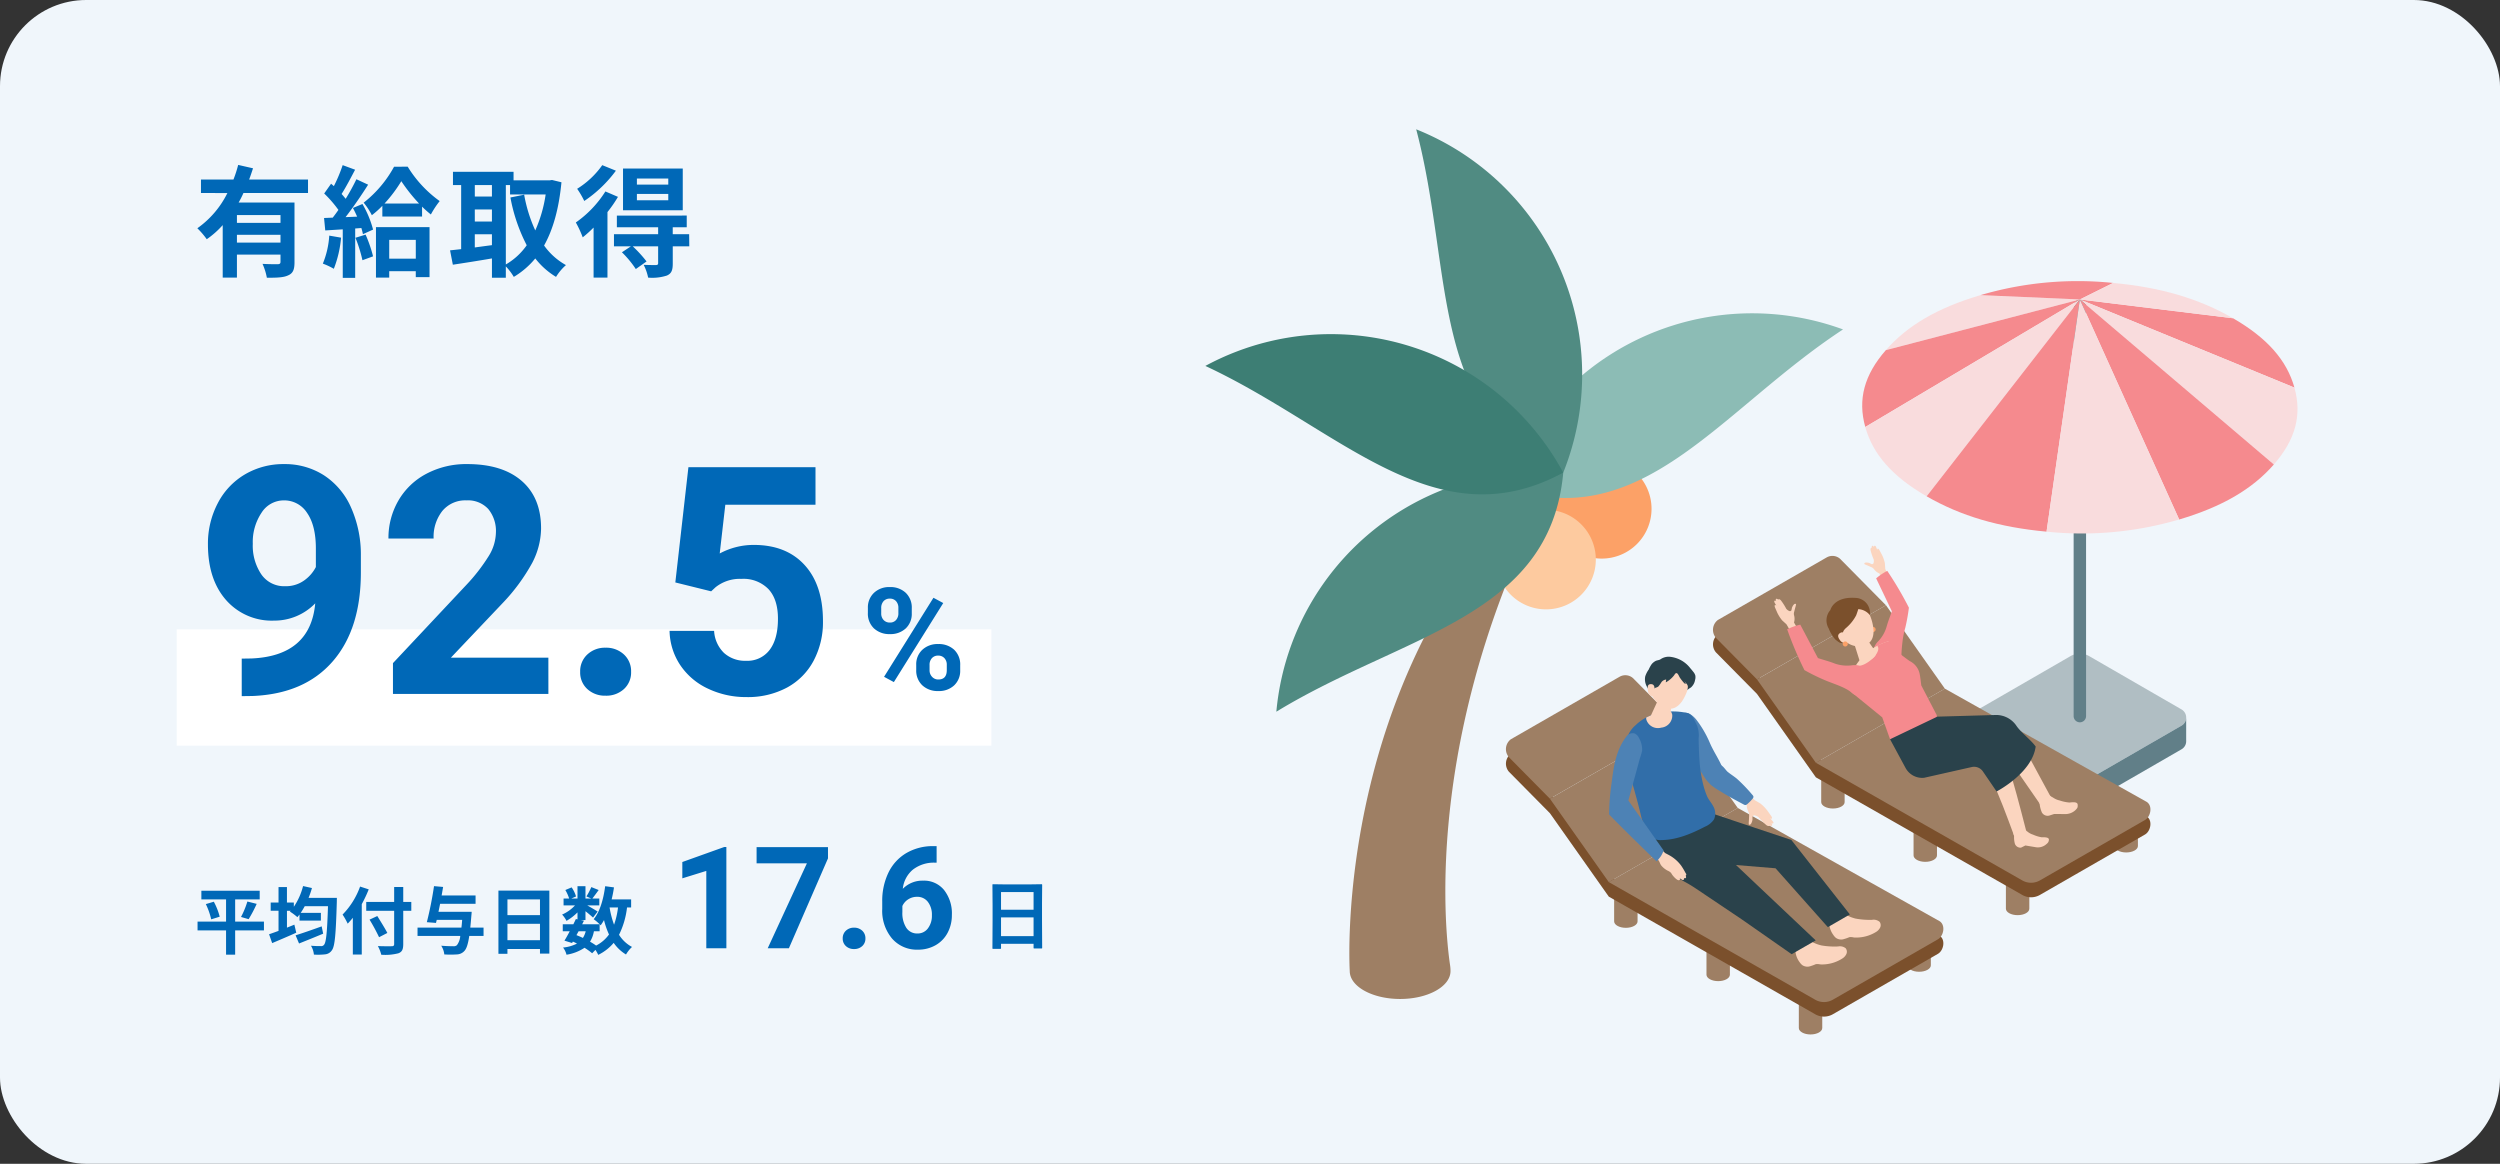 <svg xmlns="http://www.w3.org/2000/svg" xmlns:xlink="http://www.w3.org/1999/xlink" width="580" height="270" viewBox="0 0 580 270">
  <rect x="0" y="0" width="580" height="270" fill="#333333" stroke="none"/>
  <defs>
    <clipPath id="clip-path">
      <rect id="長方形_21964" data-name="長方形 21964" width="253.381" height="210" fill="none"/>
    </clipPath>
  </defs>
  <g id="グループ_47067" data-name="グループ 47067" transform="translate(-1050 -2106)">
    <rect id="長方形_21708" data-name="長方形 21708" width="580" height="270" rx="20" transform="translate(1050 2106)" fill="#f0f6fb"/>
    <path id="パス_18189" data-name="パス 18189" d="M20.076-10.3H9.968V-12.1H20.076ZM9.968-5.712v-1.82H20.076v1.82ZM26.46-17.22v-3.136H12.8c.336-.868.616-1.736.9-2.6l-3.444-.784a27.935,27.935,0,0,1-1.092,3.388H1.624v3.136H7.756A21.745,21.745,0,0,1,.784-9.044,18.766,18.766,0,0,1,2.968-6.5a20.522,20.522,0,0,0,3.7-3.276V2.408h3.3V-2.94H20.076v1.68c0,.392-.168.532-.644.56-.476,0-2.1,0-3.528-.084a13.82,13.82,0,0,1,1.008,3.22c2.268,0,3.864-.028,4.956-.56,1.148-.5,1.456-1.4,1.456-3.052V-15.008H10.36a23.41,23.41,0,0,0,1.12-2.212Zm4.928,9.884A20.358,20.358,0,0,1,29.9-.84a16.458,16.458,0,0,1,2.548,1.2,25.888,25.888,0,0,0,1.68-7.224Zm6.076.5a33.131,33.131,0,0,1,1.624,5.208l2.464-.9a30.871,30.871,0,0,0-1.736-5.04Zm-.588-6.916c.336.616.672,1.316.98,2.016l-2.688.112c1.764-2.268,3.7-5.1,5.236-7.532l-2.716-1.26A50.778,50.778,0,0,1,35.2-15.876c-.28-.336-.588-.728-.952-1.12,1.008-1.568,2.128-3.724,3.136-5.628L34.5-23.688a35.495,35.495,0,0,1-2.044,4.872c-.224-.2-.448-.392-.644-.56l-1.6,2.268a27.476,27.476,0,0,1,3.3,3.808c-.448.644-.9,1.26-1.316,1.792l-2.016.084.28,2.884,4.06-.252V2.464h2.884V-8.988L38.836-9.1A13.424,13.424,0,0,1,39.2-7.672l2.352-1.064a23.737,23.737,0,0,0-2.464-5.936ZM51.464-6.356v4.368H45.3V-6.356Zm-9.24,8.764H45.3V.924h6.16V2.3h3.192V-9.3H42.224Zm1.988-17.192a32.458,32.458,0,0,0,3.892-5.18,39.048,39.048,0,0,0,4.116,5.18Zm2.212-8.54a26.938,26.938,0,0,1-7.056,8.344,15.328,15.328,0,0,1,1.9,2.912,21.986,21.986,0,0,0,2.436-2.184v2.492H52.92v-2.3a23.884,23.884,0,0,0,2.044,1.82,20.566,20.566,0,0,1,2.044-3.108,27.478,27.478,0,0,1-7.42-7.98Zm25.928,4.256h.98v2.184h8.26A31.758,31.758,0,0,1,79.184-8.54a33.765,33.765,0,0,1-2.576-8.288l-3.192.644A39.672,39.672,0,0,0,77.2-5.1,15.18,15.18,0,0,1,72.352-.644Zm-7.2,11.424h3.976v2.52c-1.344.168-2.688.364-3.976.532Zm0-5.768h3.976v2.8H65.156Zm3.976-5.656v2.66H65.156v-2.66Zm13.944-1.176-.56.084H74.144v-1.988H60.088v3.08h1.9V-4.2c-.952.112-1.82.2-2.576.28L60.06-.588c2.576-.392,5.852-.9,9.072-1.456v4.48h3.22V-.2A13.318,13.318,0,0,1,74.2,2.24a19.181,19.181,0,0,0,4.984-4.284A17.664,17.664,0,0,0,84,2.24,12.086,12.086,0,0,1,86.3-.5,15.4,15.4,0,0,1,81.228-5.04c2.1-3.752,3.444-8.568,4.032-14.672ZM110.04-19.18h-7.28v-1.4h7.28Zm0,3.64h-7.28V-17h7.28ZM113.4-22.9H99.54v9.688H113.4Zm-18.676-.784A19.972,19.972,0,0,1,88.9-18.2a20.662,20.662,0,0,1,1.652,2.828A29.645,29.645,0,0,0,97.888-22.4Zm.728,6.1a25.134,25.134,0,0,1-6.86,7.2,24.847,24.847,0,0,1,1.6,3.444,26.3,26.3,0,0,0,2.52-2.268V2.408h3.22V-12.8a29.566,29.566,0,0,0,2.436-3.528Zm19.432,9.912h-3.808v-1.6h3.248v-2.716H98.112v2.716h9.576v1.6H97.44v2.828h3.92L99.288-3.472A23.586,23.586,0,0,1,102.508.42L105-1.344a29.44,29.44,0,0,0-3.192-3.5h5.88V-.952c0,.308-.112.42-.5.448-.364,0-1.68,0-2.856-.056a11.7,11.7,0,0,1,1.036,2.968,11.084,11.084,0,0,0,4.34-.476c1.092-.476,1.372-1.26,1.372-2.8V-4.844h3.836Z" transform="translate(1095 2168)" fill="#0068b7"/>
    <g id="グループ_46052" data-name="グループ 46052" transform="translate(0 -12)">
      <path id="パス_18192" data-name="パス 18192" d="M16.235-6.188H9.554v-5.151h5.695v-2.006H1.717v2.006H7.446v5.151H.833v2.04H7.446V1.479H9.554V-4.148h6.681ZM2.754-10.251A16.714,16.714,0,0,1,4-6.715l1.972-.612A15.507,15.507,0,0,0,4.607-10.8Zm9.928,3.5a30.428,30.428,0,0,0,1.87-3.553l-2.159-.544a20.144,20.144,0,0,1-1.479,3.587ZM29.631-5.083c-2.21.8-4.556,1.615-6.052,2.074l.8,1.9c1.615-.646,3.689-1.479,5.593-2.278ZM26.588-11.7a19.961,19.961,0,0,0,.782-2.278l-2.057-.459a15.315,15.315,0,0,1-2.142,4.811v-.986h-1.6V-14.2H19.618v3.587H17.8v1.9h1.819v4.675c-.816.306-1.581.578-2.193.782l.714,2.057c1.615-.68,3.689-1.564,5.593-2.414l-.442-1.87c-.561.238-1.139.459-1.717.7V-8.7h.867l-.187.187a12.426,12.426,0,0,1,1.734,1.292c.17-.187.323-.391.493-.612v1.411h4.964v-1.8H24.769c.323-.476.629-.986.935-1.547h5.389c-.187,5.967-.425,8.432-.918,8.959a.771.771,0,0,1-.7.306c-.442,0-1.343,0-2.329-.085a4.9,4.9,0,0,1,.68,2.057A15.222,15.222,0,0,0,30.4,1.411a2.114,2.114,0,0,0,1.6-.952c.68-.9.918-3.621,1.139-11.186,0-.272.017-.969.017-.969Zm11.951-2.618A17.8,17.8,0,0,1,34.476-7.82a16.508,16.508,0,0,1,1.19,2.108c.391-.408.8-.867,1.19-1.36V1.445H38.93V-10.234a31.226,31.226,0,0,0,1.615-3.434Zm11.883,3.57h-1.87v-3.468H46.444v3.468H39.967V-8.7h6.477V-.986c0,.374-.153.51-.578.51-.391.017-1.887.017-3.2-.034A8.052,8.052,0,0,1,43.452,1.5a12.084,12.084,0,0,0,3.978-.34C48.246.85,48.552.323,48.552-.986V-8.7h1.87ZM44.863-3.553c-.51-1.02-1.564-2.686-2.329-3.927l-1.8.833a44.015,44.015,0,0,1,2.21,4.08ZM67.184-4.794H64.107q.127-1.224.255-2.805c.034-.255.068-.867.068-.867h-7.7c.119-.6.255-1.224.374-1.853h8.228v-1.938H57.46c.119-.68.238-1.343.34-1.972l-2.108-.187a84.57,84.57,0,0,1-1.666,8.364l2.125.17.17-.714h5.9c-.051.663-.1,1.258-.17,1.8H51.867v1.938h9.911A4.01,4.01,0,0,1,61-.714a1.134,1.134,0,0,1-.833.238c-.493,0-1.632-.017-2.805-.119a4.54,4.54,0,0,1,.714,2.023,23.061,23.061,0,0,0,2.89,0A2.453,2.453,0,0,0,62.747.612c.476-.51.833-1.53,1.122-3.468h3.315ZM72.726-1.87V-5.678h7.548V-1.87Zm7.548-9.469v3.655H72.726v-3.655Zm-9.639-2.04V1.275h2.091V.17h7.548V1.241H82.45v-14.62ZM94.112-3.944V-5.576c.1.1.17.187.238.255a10.784,10.784,0,0,0,.782-1.224A18,18,0,0,0,96.288-3.2,8.351,8.351,0,0,1,93.3-.629a15.833,15.833,0,0,0-1.411-.9,6.871,6.871,0,0,0,.9-2.414Zm-4.879,0h1.649A5.169,5.169,0,0,1,90.236-2.4c-.493-.238-.986-.442-1.5-.646Zm9.146-5.525a18.19,18.19,0,0,1-.918,4,21.45,21.45,0,0,1-1.037-4Zm3.043,0v-1.87H96.9c.221-.9.408-1.836.544-2.788L95.4-14.4C95-11.373,94.18-8.483,92.735-6.749a11.787,11.787,0,0,1,1.377,1.173H90.066l.408-.816-.731-.153h1.088V-8.6c.663.527,1.377,1.122,1.751,1.479l1.071-1.394c-.374-.255-1.581-.969-2.4-1.428h2.788v-1.6H92.429c.408-.527.935-1.241,1.462-1.972l-1.7-.68a16.421,16.421,0,0,1-1.139,2.159l1.122.493H90.831V-14.4H88.978v2.856H87.55l1.088-.476a7.243,7.243,0,0,0-1.02-2.108l-1.462.612a9.056,9.056,0,0,1,.884,1.972H85.748v1.6H88.4A9.031,9.031,0,0,1,85.408-7.82a6.116,6.116,0,0,1,1.02,1.462,12.252,12.252,0,0,0,2.55-1.972V-6.7L88.6-6.783c-.17.374-.374.782-.578,1.207H85.561v1.632h1.615c-.425.816-.85,1.581-1.224,2.176l1.768.544.187-.323a9.8,9.8,0,0,1,.952.459,8.933,8.933,0,0,1-3.23.918,4.465,4.465,0,0,1,.8,1.666A10.43,10.43,0,0,0,90.61-.119a16.11,16.11,0,0,1,1.768,1.275l.765-.782a7.677,7.677,0,0,1,.646,1.156,11.042,11.042,0,0,0,3.587-2.788,9.227,9.227,0,0,0,2.856,2.7,7.806,7.806,0,0,1,1.394-1.751,7.979,7.979,0,0,1-3.009-2.822,19.129,19.129,0,0,0,1.853-6.341Z" transform="translate(1095 2338)" fill="#0068b7"/>
      <g id="グループ_46037" data-name="グループ 46037" transform="translate(1206.454 2306.883)">
        <path id="パス_18193" data-name="パス 18193" d="M-53.48,0h-4.657V-17.95L-63.7-16.226v-3.787l9.716-3.48h.5Zm23.574-20.862L-38.978,0h-4.915L-34.8-19.707H-46.471v-3.754h16.564ZM-26.49-2.288a2.344,2.344,0,0,1,.749-1.8,2.659,2.659,0,0,1,1.877-.693,2.68,2.68,0,0,1,1.893.693,2.344,2.344,0,0,1,.749,1.8,2.312,2.312,0,0,1-.741,1.781,2.692,2.692,0,0,1-1.9.685,2.67,2.67,0,0,1-1.885-.685A2.312,2.312,0,0,1-26.49-2.288ZM-4.705-23.7v3.835h-.451a7.911,7.911,0,0,0-5.084,1.644,6.678,6.678,0,0,0-2.312,4.431,6.343,6.343,0,0,1,4.721-1.9A5.976,5.976,0,0,1-2.965-13.5a8.785,8.785,0,0,1,1.8,5.769,8.641,8.641,0,0,1-.991,4.141,7.107,7.107,0,0,1-2.8,2.884A8.145,8.145,0,0,1-9.056.322a7.608,7.608,0,0,1-5.986-2.578,10.007,10.007,0,0,1-2.28-6.88v-1.676a15.06,15.06,0,0,1,1.442-6.743,10.575,10.575,0,0,1,4.141-4.528A12.135,12.135,0,0,1-5.479-23.7ZM-9.249-11.94a3.721,3.721,0,0,0-2.046.587A3.537,3.537,0,0,0-12.649-9.8v1.415a6.27,6.27,0,0,0,.918,3.643A2.968,2.968,0,0,0-9.152-3.432,2.935,2.935,0,0,0-6.727-4.614,4.821,4.821,0,0,0-5.8-7.678a4.812,4.812,0,0,0-.935-3.088A3.046,3.046,0,0,0-9.249-11.94Z" transform="translate(65.546 31.117)" fill="#0068b7"/>
        <path id="パス_18194" data-name="パス 18194" d="M-3.955,1.134H-5.563A.264.264,0,0,1-5.726,1.1.264.264,0,0,1-5.757.94l.035-6.407v-3.48l-.035-4.7a.3.3,0,0,1,.035-.185.328.328,0,0,1,.167-.026l2.479.035H3.1L5.59-13.86q.141,0,.167.044a.328.328,0,0,1,.026.167L5.748-9.483v4L5.783.844q0,.149-.035.176a.3.3,0,0,1-.158.026H3.99q-.149,0-.176-.035A.328.328,0,0,1,3.788.844V-.035h-7.55V.94q0,.141-.035.167A.3.3,0,0,1-3.955,1.134Zm.193-2.953h7.55V-6.17h-7.55Zm0-10.222v4.1h7.55v-4.1Z" transform="translate(79.546 30.117)" fill="#0068b7"/>
      </g>
    </g>
    <g id="グループ_46063" data-name="グループ 46063" transform="translate(1329.641 2136)">
      <g id="グループ_46680" data-name="グループ 46680" clip-path="url(#clip-path)">
        <path id="パス_17397" data-name="パス 17397" d="M294.622,211.843l21.408-12.36a2.174,2.174,0,0,0,0-3.766l-21.408-12.36a4.349,4.349,0,0,0-4.349,0l-21.408,12.36a2.174,2.174,0,0,0,0,3.766l21.408,12.36a4.349,4.349,0,0,0,4.349,0" transform="translate(-89.563 -61.132)" fill="#b0bec3"/>
        <path id="パス_17398" data-name="パス 17398" d="M317.116,205.039a2.153,2.153,0,0,1-1.087,1.89l-21.408,12.36a4.346,4.346,0,0,1-4.349,0l-21.408-12.36a2.153,2.153,0,0,1-1.087-1.89v5.5a2.152,2.152,0,0,0,1.087,1.881l21.408,12.36a4.349,4.349,0,0,0,4.349,0l21.408-12.36a2.154,2.154,0,0,0,1.087-1.881Z" transform="translate(-89.563 -68.579)" fill="#617f88"/>
        <path id="パス_17399" data-name="パス 17399" d="M304.121,157.418a1.442,1.442,0,0,1-1.442-1.442V60.76a1.442,1.442,0,0,1,2.883,0v95.217a1.442,1.442,0,0,1-1.442,1.442" transform="translate(-101.236 -19.84)" fill="#617f88"/>
        <path id="パス_17400" data-name="パス 17400" d="M340.388,63.678c7.9,4.562,12.461,9.711,14.24,16.086L304.845,59.318Z" transform="translate(-101.96 -19.84)" fill="#f58a8e"/>
        <path id="パス_17401" data-name="パス 17401" d="M259.185,57.8l23.041,1.012L237.219,70.564c5.025-5.75,12.056-9.836,21.966-12.766" transform="translate(-79.342 -19.331)" fill="#f9dcdd"/>
        <path id="パス_17402" data-name="パス 17402" d="M300.992,53.355l-7.726,3.836L270.224,56.18a79.808,79.808,0,0,1,30.768-2.825" transform="translate(-90.381 -17.713)" fill="#f58a8e"/>
        <path id="パス_17403" data-name="パス 17403" d="M340.388,61.75l-35.543-4.36,7.726-3.835c11.01,1.009,19.914,3.633,27.817,8.2" transform="translate(-101.96 -17.912)" fill="#f9dcdd"/>
        <path id="パス_17404" data-name="パス 17404" d="M279.468,59.318,229.685,88.9c-1.779-6.374-.251-12.081,4.775-17.83Z" transform="translate(-76.583 -19.84)" fill="#f58a8e"/>
        <path id="パス_17405" data-name="パス 17405" d="M354.628,79.764c1.779,6.374.25,12.081-4.775,17.831L304.845,59.319Z" transform="translate(-101.96 -19.84)" fill="#f9dcdd"/>
        <path id="パス_17406" data-name="パス 17406" d="M279.827,59.318l-35.543,45.67c-7.9-4.562-12.461-9.711-14.24-16.086Z" transform="translate(-76.942 -19.84)" fill="#f9dcdd"/>
        <path id="パス_17407" data-name="パス 17407" d="M349.852,97.6c-5.026,5.75-12.056,9.835-21.966,12.765L304.845,59.319Z" transform="translate(-101.96 -19.84)" fill="#f58a8e"/>
        <path id="パス_17408" data-name="パス 17408" d="M286.983,59.318l-7.726,53.866c-11.01-1.01-19.915-3.634-27.817-8.2Z" transform="translate(-84.098 -19.84)" fill="#f58a8e"/>
        <path id="パス_17409" data-name="パス 17409" d="M300.962,59.318,324,110.36a79.833,79.833,0,0,1-30.768,2.825Z" transform="translate(-98.077 -19.84)" fill="#f9dcdd"/>
        <path id="パス_17410" data-name="パス 17410" d="M284.5,259.807c0,.831-1.217,1.5-2.718,1.5s-2.718-.674-2.718-1.5,1.217-1.5,2.718-1.5,2.718.674,2.718,1.5" transform="translate(-93.338 -86.393)" fill="#9e7f64"/>
        <path id="パス_17411" data-name="パス 17411" d="M279.066,267.966v-7.4c0,.831,1.217,1.5,2.718,1.5s2.718-.674,2.718-1.5v7.4c0,.831-1.217,1.5-2.718,1.5s-2.718-.673-2.718-1.5" transform="translate(-93.338 -87.15)" fill="#9e7f64"/>
        <path id="パス_17412" data-name="パス 17412" d="M322.355,237.952c0,.831-1.217,1.5-2.718,1.5s-2.718-.674-2.718-1.5,1.217-1.5,2.718-1.5,2.718.673,2.718,1.5" transform="translate(-105.999 -79.084)" fill="#9e7f64"/>
        <path id="パス_17413" data-name="パス 17413" d="M316.919,246.111v-7.4c0,.831,1.217,1.5,2.718,1.5s2.718-.673,2.718-1.5v7.4c0,.831-1.217,1.5-2.718,1.5s-2.718-.674-2.718-1.5" transform="translate(-105.999 -79.84)" fill="#9e7f64"/>
        <path id="パス_17414" data-name="パス 17414" d="M252.31,241.221c0,.831-1.217,1.5-2.718,1.5s-2.718-.674-2.718-1.5,1.217-1.5,2.718-1.5,2.718.674,2.718,1.5" transform="translate(-82.571 -80.177)" fill="#9e7f64"/>
        <path id="パス_17415" data-name="パス 17415" d="M246.875,249.38v-7.4c0,.831,1.217,1.5,2.718,1.5s2.718-.674,2.718-1.5v7.4c0,.831-1.217,1.5-2.718,1.5s-2.718-.674-2.718-1.5" transform="translate(-82.571 -80.933)" fill="#9e7f64"/>
        <path id="パス_17416" data-name="パス 17416" d="M220.118,222.635c0,.831-1.217,1.5-2.718,1.5s-2.718-.674-2.718-1.5,1.217-1.5,2.718-1.5,2.718.674,2.718,1.5" transform="translate(-71.804 -73.961)" fill="#9e7f64"/>
        <path id="パス_17417" data-name="パス 17417" d="M214.683,230.794v-7.4c0,.831,1.217,1.5,2.718,1.5s2.718-.674,2.718-1.5v7.4c0,.831-1.217,1.5-2.718,1.5s-2.718-.674-2.718-1.5" transform="translate(-71.804 -74.717)" fill="#9e7f64"/>
        <path id="パス_17418" data-name="パス 17418" d="M277.639,218.313l-.771-.433-23.986,13.791a4.128,4.128,0,0,1-4.244,0l-47.807-27.242L187.17,185.076l-8.959-9.066-.106.061a2.874,2.874,0,0,0-.445,4.162l9.51,9.624,13.661,19.352,47.807,27.242a4.128,4.128,0,0,0,4.244,0l24.311-13.978c1.292-.743,1.822-3.183.445-4.162" transform="translate(-59.19 -58.869)" fill="#7b502c"/>
        <path id="パス_17419" data-name="パス 17419" d="M260.631,239.427a4.125,4.125,0,0,0,4.243,0l24.311-13.978c1.292-.743,1.823-3.183.446-4.162l-46.884-26.307-29.923,17.2Z" transform="translate(-71.182 -65.215)" fill="#9e7f64"/>
        <path id="パス_17420" data-name="パス 17420" d="M192.3,183.108l13.661,19.352,29.924-17.2L222.22,165.9Z" transform="translate(-64.317 -55.49)" fill="#9e7f64"/>
        <path id="パス_17421" data-name="パス 17421" d="M203.3,149.081l-25.2,14.488a2.873,2.873,0,0,0-.445,4.162l9.51,9.625,29.923-17.2L206.66,149.593a2.677,2.677,0,0,0-3.355-.512" transform="translate(-59.19 -49.737)" fill="#9e7f64"/>
        <path id="パス_17422" data-name="パス 17422" d="M235.1,151.873l-.528-1.332-.093-1.333a8.215,8.215,0,0,0-.666-1.92c-.3-.562-.519-.984-.6-1.118-.117-.2-.286-.4-.43-.313-.108.069-.041.351-.041.351s-.284-.73-.336-.829-.177-.274-.321-.208-.137.341-.137.341c-.118-.3-.267-.367-.394-.325-.16.053-.153.476-.153.476s-.3-.111-.245.517a12.352,12.352,0,0,0,.723,2.132,1.843,1.843,0,0,1-.037.914.407.407,0,0,1-.411.21,5.167,5.167,0,0,1-.488-.247c-.251-.093-1.141-.305-1.229.122a.1.1,0,0,0,0,.07.139.139,0,0,0,.058.055,3.519,3.519,0,0,0,.5.23c.35.144.693.305,1.041.455l.026.011a1.51,1.51,0,0,1,.678.559,2.926,2.926,0,0,0,1.2.9l1.158,2.977,1.927-1.08Z" transform="translate(-76.831 -48.55)" fill="#fbd5bf"/>
        <path id="パス_17423" data-name="パス 17423" d="M236.117,153.926a82.119,82.119,0,0,1,5.021,8.537,44.237,44.237,0,0,1-.834,4.643,20.611,20.611,0,0,0-.642,3.161,37.484,37.484,0,0,0-.289,5.193c-.035-.5-4.335.9-4.878-.073-.513-.921-1.712-2.247-1.529-3.34a3.793,3.793,0,0,1,.99-1.722,8.18,8.18,0,0,0,2.022-3.5c.324-1.193.818-2.358,1.2-3.535l-3.639-7.624a12.766,12.766,0,0,1,2.574-1.736" transform="translate(-77.913 -51.483)" fill="#f58a8e"/>
        <path id="パス_17424" data-name="パス 17424" d="M233.646,178.38c-6.007,1.869-7.747,5.5-9.288,8.533-.67,1.32,4.06-.628,5.057-1.124a7.476,7.476,0,0,0,4.231-7.409" transform="translate(-75.019 -59.662)" fill="#fbd5bf"/>
        <path id="パス_17425" data-name="パス 17425" d="M244.558,195.524s.5,1.935-3.09,4.494a9.151,9.151,0,0,1-7.731,1.119l-1.813-5.078-7.036-5.73a2.771,2.771,0,0,1-.664-3.445,31.013,31.013,0,0,1,1.623-2.94c1.663.978,6.347-3.051,4.889-4.5a17.056,17.056,0,0,1,2.776-1.1c.823-.256.921.394,1.326,1.189a14.951,14.951,0,0,0,1.089,1.7s1.774,1.375,2.4,1.786a4.273,4.273,0,0,1,2.243,2.8c.17.691.406,2.819.406,2.819Z" transform="translate(-74.884 -59.634)" fill="#f58a8e"/>
        <path id="パス_17426" data-name="パス 17426" d="M281.849,245.412l.044.294a5.5,5.5,0,0,0,.194,1.717,1.372,1.372,0,0,0,1.417.89l1.014-.506,2.3.386a2.973,2.973,0,0,0,2.313-.484c.565-.439.783-.644.843-1.19.075-.684-1.106-.614-1.694-.614a8.269,8.269,0,0,1-1.991-.612,3.718,3.718,0,0,1-1.156-.593l-.761-.558Z" transform="translate(-94.269 -81.657)" fill="#fbd5bf"/>
        <path id="パス_17427" data-name="パス 17427" d="M281.807,244.946c-.188-.443-.094-1.829.638-2.135s1.824.584,2.012,1.027-.253,1.05-.985,1.356-1.478.2-1.665-.248" transform="translate(-94.227 -81.191)" fill="#fbd5bf"/>
        <path id="パス_17428" data-name="パス 17428" d="M273.759,223.6c2.31,5.156,3.457,8.28,5.384,13.491.95-.319,1.911-.638,2.863-.954-1.627-6.352-2.737-10.574-4.667-16.873Z" transform="translate(-91.563 -73.336)" fill="#fbd5bf"/>
        <path id="パス_17429" data-name="パス 17429" d="M290.7,234.007l.1.321a6.558,6.558,0,0,0,.508,1.883,1.537,1.537,0,0,0,1.706.717l1.126-.366,2.385.007a3.419,3.419,0,0,0,2.548-.892c.529-.544.568-.66.537-1.27-.039-.766-1.294-.568-1.923-.508a9.139,9.139,0,0,1-2.242-.476,4.286,4.286,0,0,1-1.342-.54l-.912-.541Z" transform="translate(-97.229 -77.711)" fill="#fbd5bf"/>
        <path id="パス_17430" data-name="パス 17430" d="M290.657,233.893c-.263-.437.11-1.141.834-1.571s1.524-.425,1.787.013-.11,1.141-.834,1.571-1.524.425-1.787-.013" transform="translate(-97.187 -77.597)" fill="#fbd5bf"/>
        <path id="パス_17431" data-name="パス 17431" d="M278.2,214.321l8.316,12.006,2.531-1.657-8.271-15.287Z" transform="translate(-93.05 -70.032)" fill="#fbd5bf"/>
        <path id="パス_17432" data-name="パス 17432" d="M238.685,209.789l3.591,6.653a4.4,4.4,0,0,0,4.306,2.291l11.051-2.492a2.478,2.478,0,0,1,2.59,1.019l3.176,4.645s8.241-4.235,9.068-10.427c-1.1-1.543-3.424-3.258-4.472-4.814a5.658,5.658,0,0,0-4.858-2.5l-13.493.383Z" transform="translate(-79.832 -68.286)" fill="#2a424b"/>
        <path id="パス_17433" data-name="パス 17433" d="M201.9,170.882l-.739-1.292-1.022-.938a8.534,8.534,0,0,1-1.128-1.784c-.262-.608-.463-1.059-.521-1.21-.087-.226-.143-.494.025-.552.126-.043.312.194.312.194s-.409-.7-.455-.809-.108-.322.039-.4.366.109.366.109c-.168-.29-.126-.455-.009-.53.148-.1.486.184.486.184s.106-.318.579.136a12.837,12.837,0,0,1,1.261,1.968,1.906,1.906,0,0,0,.767.562.421.421,0,0,0,.436-.2,5.228,5.228,0,0,0,.116-.557c.087-.264.491-1.123.9-.918a.119.119,0,0,1,.055.049.144.144,0,0,1,.006.083,3.636,3.636,0,0,1-.134.551c-.11.378-.2.761-.3,1.14l-.008.028a1.562,1.562,0,0,0,.015.912,3.045,3.045,0,0,1-.044,1.554l1.667,2.868-2.126.866Z" transform="translate(-66.332 -54.736)" fill="#fbd5bf"/>
        <path id="パス_17434" data-name="パス 17434" d="M202.813,173.745a85.224,85.224,0,0,0,4.01,9.474,45.83,45.83,0,0,0,4.389,2.18c2.016.906,4.754,1.617,6.489,2.976a2.9,2.9,0,0,0,1.318.771,1.573,1.573,0,0,0,1.394-.7c.455-.622,1.631-2.033,1.3-2.76-.451-1-.815-2.819-1.839-3.344a3.944,3.944,0,0,0-2.048-.241,8.5,8.5,0,0,1-4.175-.484c-1.2-.469-2.473-.779-3.694-1.186l-4.1-7.756a13.272,13.272,0,0,0-3.042,1.072" transform="translate(-67.834 -57.753)" fill="#f58a8e"/>
        <path id="パス_17435" data-name="パス 17435" d="M231.955,174.309a.584.584,0,1,0,.273-.78.584.584,0,0,0-.273.78" transform="translate(-77.562 -58.02)" fill="#fca167"/>
        <path id="パス_17436" data-name="パス 17436" d="M227.364,177.54c-.922.455-1.156,1.216-.934,1.665l1.02,3.242c.3.5,1.395.485,2.446-.033s1.659-1.345,1.358-1.846l-2.009-2.923c-.264-.439-.96-.56-1.881-.105" transform="translate(-75.707 -59.285)" fill="#fbd5bf"/>
        <path id="パス_17437" data-name="パス 17437" d="M221.028,165.229c-2.878,1.2-2.786,3.7-1.708,6.329,2.057,2.745,4.088,3.556,5.384,3.42,1.578-.167,3.481-.519,3.446-3.658a11.346,11.346,0,0,0-1.983-5.585c-.695-.816-2.261-1.71-5.139-.506" transform="translate(-73.123 -55.067)" fill="#fbd5bf"/>
        <path id="パス_17438" data-name="パス 17438" d="M223.89,165.947c.032,0-.435,1.342-.469,1.416a9.818,9.818,0,0,1-2.367,2.955,2.891,2.891,0,0,0-.54.615,2.02,2.02,0,0,0-.22.6,3.6,3.6,0,0,0,.251,2.192,1.251,1.251,0,0,1-1.069-.071,7.054,7.054,0,0,1-.95-.723,8.7,8.7,0,0,1-1.487-2.51,3.652,3.652,0,0,1,.384-4.271s.762-3.163,5.785-2.82a3.481,3.481,0,0,1,3.375,3.992,3.675,3.675,0,0,0-2.694-1.378" transform="translate(-72.422 -54.621)" fill="#7b502c"/>
        <path id="パス_17439" data-name="パス 17439" d="M222.318,175.969s-.451-.957-1.239-.484c-.672.4-.6.957-.064,1.686a1.526,1.526,0,0,0,1.835.588c.494-.23-.532-1.79-.532-1.79" transform="translate(-73.781 -58.65)" fill="#fbd5bf"/>
        <path id="パス_17440" data-name="パス 17440" d="M222.257,179.365a.584.584,0,1,0,.273-.78.584.584,0,0,0-.273.78" transform="translate(-74.318 -59.711)" fill="#fca167"/>
        <path id="パス_17441" data-name="パス 17441" d="M212.317,301.395c0,.831-1.217,1.5-2.718,1.5s-2.718-.674-2.718-1.5,1.217-1.5,2.718-1.5,2.718.673,2.718,1.5" transform="translate(-69.195 -100.303)" fill="#9e7f64"/>
        <path id="パス_17442" data-name="パス 17442" d="M206.881,309.554v-7.4c0,.831,1.217,1.5,2.718,1.5s2.718-.673,2.718-1.5v7.4c0,.831-1.217,1.5-2.718,1.5s-2.718-.674-2.718-1.5" transform="translate(-69.195 -101.059)" fill="#9e7f64"/>
        <path id="パス_17443" data-name="パス 17443" d="M250.17,279.541c0,.831-1.217,1.5-2.718,1.5s-2.718-.674-2.718-1.5,1.217-1.5,2.718-1.5,2.718.674,2.718,1.5" transform="translate(-81.855 -92.994)" fill="#9e7f64"/>
        <path id="パス_17444" data-name="パス 17444" d="M244.734,287.7v-7.4c0,.831,1.217,1.5,2.718,1.5s2.718-.674,2.718-1.5v7.4c0,.831-1.217,1.5-2.718,1.5s-2.718-.673-2.718-1.5" transform="translate(-81.855 -93.75)" fill="#9e7f64"/>
        <path id="パス_17445" data-name="パス 17445" d="M180.125,282.809c0,.831-1.217,1.5-2.718,1.5s-2.718-.674-2.718-1.5,1.217-1.5,2.718-1.5,2.718.674,2.718,1.5" transform="translate(-58.428 -94.087)" fill="#9e7f64"/>
        <path id="パス_17446" data-name="パス 17446" d="M174.689,290.968v-7.4c0,.831,1.217,1.5,2.718,1.5s2.718-.674,2.718-1.5v7.4c0,.831-1.217,1.5-2.718,1.5s-2.718-.674-2.718-1.5" transform="translate(-58.428 -94.843)" fill="#9e7f64"/>
        <path id="パス_17447" data-name="パス 17447" d="M147.933,264.223c0,.831-1.217,1.5-2.718,1.5s-2.718-.673-2.718-1.5,1.217-1.5,2.718-1.5,2.718.674,2.718,1.5" transform="translate(-47.66 -87.87)" fill="#9e7f64"/>
        <path id="パス_17448" data-name="パス 17448" d="M142.5,272.382v-7.4c0,.831,1.217,1.5,2.718,1.5s2.718-.674,2.718-1.5v7.4c0,.831-1.217,1.5-2.718,1.5s-2.718-.674-2.718-1.5" transform="translate(-47.661 -88.627)" fill="#9e7f64"/>
        <path id="パス_17449" data-name="パス 17449" d="M205.454,259.9l-.771-.433L180.7,273.26a4.127,4.127,0,0,1-4.243,0l-47.807-27.242-13.662-19.352-8.958-9.066-.106.061a2.874,2.874,0,0,0-.445,4.162l9.51,9.624L128.647,250.8l47.807,27.242a4.126,4.126,0,0,0,4.243,0l24.312-13.978c1.292-.743,1.822-3.183.445-4.162" transform="translate(-35.047 -72.779)" fill="#7b502c"/>
        <path id="パス_17450" data-name="パス 17450" d="M188.445,281.015a4.127,4.127,0,0,0,4.243,0L217,267.039c1.292-.743,1.822-3.183.445-4.162L170.562,236.57l-29.924,17.2Z" transform="translate(-47.039 -79.125)" fill="#9e7f64"/>
        <path id="パス_17451" data-name="パス 17451" d="M120.111,224.7l13.661,19.352,29.924-17.2-13.661-19.352Z" transform="translate(-40.173 -69.399)" fill="#9e7f64"/>
        <path id="パス_17452" data-name="パス 17452" d="M131.12,190.669l-25.2,14.488a2.873,2.873,0,0,0-.445,4.162l9.51,9.625,29.923-17.2-10.434-10.559a2.676,2.676,0,0,0-3.355-.512" transform="translate(-35.047 -63.646)" fill="#9e7f64"/>
        <path id="パス_17453" data-name="パス 17453" d="M205.694,284.579a1.22,1.22,0,0,0-.017.4,4.8,4.8,0,0,0,.968,2.685,3.175,3.175,0,0,0,.655.723,2.136,2.136,0,0,0,1.6.3,10.711,10.711,0,0,0,1.523-.54,2.821,2.821,0,0,1,1.019.059,8.713,8.713,0,0,0,5.143-1.38,2.44,2.44,0,0,0,.925-1.036,1.288,1.288,0,0,0-.161-1.326,2.136,2.136,0,0,0-1.764-.421,17.953,17.953,0,0,1-3.77-.22,8.489,8.489,0,0,1-3.154-1.4,16.751,16.751,0,0,0-2.561,1.7c-.232.184-.353.28-.4.451" transform="translate(-68.79 -94.463)" fill="#fbd5bf"/>
        <path id="パス_17454" data-name="パス 17454" d="M217.507,275.065a1.2,1.2,0,0,0-.024.4,4.788,4.788,0,0,0,.922,2.7,3.161,3.161,0,0,0,.642.735,2.14,2.14,0,0,0,1.59.332,10.7,10.7,0,0,0,1.531-.515,2.811,2.811,0,0,1,1.018.077,8.731,8.731,0,0,0,5.167-1.292,2.437,2.437,0,0,0,.942-1.02,1.288,1.288,0,0,0-.138-1.329,2.137,2.137,0,0,0-1.757-.451,17.936,17.936,0,0,1-3.766-.284,8.51,8.51,0,0,1-3.129-1.455,16.716,16.716,0,0,0-2.59,1.655c-.235.18-.357.273-.408.443" transform="translate(-72.739 -91.298)" fill="#fbd5bf"/>
        <path id="パス_17455" data-name="パス 17455" d="M172.909,238.5l18.385,6.147,13.566,17.273-5.105,2.948-12.136-13.657L170.1,249.768l-4.655-8.012Z" transform="translate(-55.335 -79.77)" fill="#2a424b"/>
        <path id="パス_17456" data-name="パス 17456" d="M154.956,243.808l1.83,5.1a13.068,13.068,0,0,0,6.176,7.129,29.685,29.685,0,0,1,2.643,1.587l10.676,7.169,11.567,8.08,5.584-3.206-12.36-11.681-11.321-10.718-4.213-3.595Z" transform="translate(-51.828 -81.499)" fill="#2a424b"/>
        <path id="パス_17457" data-name="パス 17457" d="M174.949,216.032a3.486,3.486,0,0,1-1.46,3.68c-1.224.652-1.987-.322-2.582-1.235-.672-1.03-1.322-2.073-1.961-3.124-2.14-3.524-5.5-7.3-4.092-10.621,1.115-2.626,3.217-.8,4.048.219a24.263,24.263,0,0,1,3.164,5.413c.815,1.9,2.007,3.636,2.821,5.5.024.054.045.11.063.166" transform="translate(-55.026 -68.023)" fill="#4d82b5"/>
        <path id="パス_17458" data-name="パス 17458" d="M151.3,230.636a16.407,16.407,0,0,1-1.382-3.934q-1.118-4.564-2.5-9.06a21.571,21.571,0,0,1-1.053-4.664,10.839,10.839,0,0,1,.427-3.9,6.348,6.348,0,0,1,2-2.98,10.288,10.288,0,0,1,3.754-2.33,14.829,14.829,0,0,1,8.163-.48c1.244.248,1.828,1.917,2.315,2.908a6.434,6.434,0,0,1,.36,3.022c.03,1.551.077,3.116.176,4.666a32.639,32.639,0,0,0,.843,5.826,18.41,18.41,0,0,0,.936,2.878c.376.863,1.035,1.531,1.456,2.375a3.34,3.34,0,0,1,.166,2.991,4.664,4.664,0,0,1-2.135,1.727c-3.117,1.619-6.448,3.028-10.028,3.093a3.9,3.9,0,0,1-1.661-.242,4.2,4.2,0,0,1-1.84-1.9" transform="translate(-48.946 -67.876)" fill="#316ea9"/>
        <path id="パス_17459" data-name="パス 17459" d="M157.142,206.691A2.81,2.81,0,0,1,153.7,204.8a2.024,2.024,0,0,1-.027-.456,13.118,13.118,0,0,1,5.714-1.419,2.047,2.047,0,0,1,.331.795,2.81,2.81,0,0,1-2.573,2.967" transform="translate(-51.396 -67.873)" fill="#fbd5bf"/>
        <path id="パス_17460" data-name="パス 17460" d="M158.694,198.485c-1.048-.3-1.771.134-1.915.646l-1.5,3.27c-.119.606.751,1.371,1.945,1.709s2.258.121,2.377-.484l.5-3.722c.105-.532-.355-1.121-1.4-1.418" transform="translate(-51.932 -66.354)" fill="#fbd5bf"/>
        <path id="パス_17461" data-name="パス 17461" d="M160.562,185.724c-2.988-.822-4.446,1.183-5.216,3.9a4.92,4.92,0,0,0,2.113,5.974c1.336.837,3.039,1.728,4.937-.746a11.281,11.281,0,0,0,1.873-5.582c-.043-1.064-.719-2.724-3.708-3.546" transform="translate(-51.867 -62.056)" fill="#fbd5bf"/>
        <path id="パス_17462" data-name="パス 17462" d="M161.362,188.743c-.172-.252-.409-.9-.672-1.04-.356-.191-.538.285-.725.518a6.33,6.33,0,0,1-1.894,1.584c.031-.22.063-.441.094-.661a1.512,1.512,0,0,0-1.157.709,6.392,6.392,0,0,1-.7.952,3,3,0,0,1-.647.259,2.007,2.007,0,0,0-1.009,1.207,8.4,8.4,0,0,1-1.147-1.86,3.462,3.462,0,0,1-.2-1.991,5.826,5.826,0,0,1,.815-1.606,6.955,6.955,0,0,1,.7-1.261,3.178,3.178,0,0,1,.875-.708c.309-.17.893-.2,1.142-.392a3.4,3.4,0,0,1,2.038-.6,6.846,6.846,0,0,1,4.9,2.68c.232.266.458.537.675.817a2.37,2.37,0,0,1,.472.841,2.241,2.241,0,0,1-.053,1.05,2.925,2.925,0,0,1-.938,1.721c-.288.218-.653.357-.843.664.085-.68.266-.929-.184-1.491a5.3,5.3,0,0,1-.527-.64l.361.646c-.175.043-.337-.1-.459-.234a10.961,10.961,0,0,1-.916-1.169" transform="translate(-51.253 -61.494)" fill="#2a424b"/>
        <path id="パス_17463" data-name="パス 17463" d="M155.77,194.449s.118-1.044-.794-1.056c-.779-.01-.843.486-.765,1.386s.537,1.4,1.075,1.462.484-1.791.484-1.791" transform="translate(-51.57 -64.683)" fill="#fbd5bf"/>
        <path id="パス_17464" data-name="パス 17464" d="M188.626,231.492l1.115,1.247,1.342.793a9.543,9.543,0,0,1,1.657,1.7c.429.607.755,1.056.855,1.208.148.228.273.509.1.612-.129.077-.388-.14-.388-.14s.614.677.689.783.194.328.05.445-.428-.035-.428-.035c.252.28.244.471.134.581-.14.14-.577-.089-.577-.089s-.042.374-.668-.015a14.436,14.436,0,0,1-1.847-1.868,2.155,2.155,0,0,0-.973-.439.473.473,0,0,0-.433.319,5.849,5.849,0,0,0,0,.639c-.034.311-.277,1.35-.769,1.219a.137.137,0,0,1-.071-.041.162.162,0,0,1-.027-.09,4.241,4.241,0,0,1,.018-.637c.033-.441.044-.882.069-1.324l0-.033a1.754,1.754,0,0,0-.229-1,3.421,3.421,0,0,1-.315-1.718,9.2,9.2,0,0,0-1.621-1.763,6.823,6.823,0,0,0,1.2-1.174c.033-.041.071-.085.122-.087a.177.177,0,0,1,.107.046,8.169,8.169,0,0,1,.881.863" transform="translate(-62.316 -77.122)" fill="#fbd5bf"/>
        <path id="パス_17465" data-name="パス 17465" d="M185.5,228.564a.739.739,0,0,1,.238.435.711.711,0,0,1-.212.451,9.705,9.705,0,0,1-1.211,1.231.767.767,0,0,1-.442.226.8.8,0,0,1-.391-.126c-1.836-.977-3.675-1.955-5.434-3.067a16.848,16.848,0,0,1-2.151-1.433c-.433-.383-.94-1.123-.7-1.726a2.655,2.655,0,0,1,.479-.707,11.479,11.479,0,0,1,1.359-1.221c.295-.26.572-.927,1.015-.963.518-.041,1.284,1.2,1.692,1.533.7.578,1.488,1.05,2.184,1.639a37.844,37.844,0,0,1,3.575,3.728" transform="translate(-58.575 -74.139)" fill="#4d82b5"/>
        <path id="パス_17466" data-name="パス 17466" d="M158.6,251.466s.788.4,1.106.585a8.617,8.617,0,0,1,2.544,2.245l.079.106a16.943,16.943,0,0,1,.976,1.638c.081.14.258.323.168.515,0,.009-.112.16-.124.138,0,.007.179.33.059.491-.1.128-.258.187-.487.037a.406.406,0,0,1,.017.373.287.287,0,0,1-.374.076c-.087-.039-.642-.4-.642-.4s.175.172.108.307c-.356.719-1.661-.856-1.826-1.121a2.8,2.8,0,0,0-.333-.485,2.6,2.6,0,0,0-.706-.438,4.739,4.739,0,0,1-1.438-1.146c-.377-.445-.4-.992-.815-1.4l-1.69-1.479,1.575-1.718Z" transform="translate(-51.916 -83.546)" fill="#fbd5bf"/>
        <path id="パス_17467" data-name="パス 17467" d="M145.207,226.117l8.182,11.595a7.445,7.445,0,0,1-.614,1.282,10.339,10.339,0,0,1-1.025,1.246s-7.115-6.852-11.013-10.888a55.013,55.013,0,0,1,.586-7.373c.485-3.8,1-7.475,3.347-10.613a1.855,1.855,0,0,1,1.905-.835,2.084,2.084,0,0,1,1.113,1.118,5.469,5.469,0,0,1,.717,2.856,13.7,13.7,0,0,1-.518,1.8l-1.162,4.253-1.519,5.562" transform="translate(-47.065 -70.397)" fill="#4d82b5"/>
        <path id="パス_17468" data-name="パス 17468" d="M143.929,126.484a11.551,11.551,0,1,1-11.55-11.55,11.55,11.55,0,0,1,11.55,11.55" transform="translate(-40.413 -38.442)" fill="#fca167"/>
        <path id="パス_17469" data-name="パス 17469" d="M100.887,113.387c-55.178,46.531-50.6,119.827-50.6,119.827,0,3.575,5.234,6.472,11.689,6.472s11.69-2.9,11.69-6.472a8.589,8.589,0,0,0-.086-1.247c-1.217-8.122-6.949-57.971,27.309-118.58" transform="translate(-16.787 -37.924)" fill="#9e7f64"/>
        <path id="パス_17470" data-name="パス 17470" d="M124.506,144.181a11.551,11.551,0,1,1-11.55-11.55,11.55,11.55,0,0,1,11.55,11.55" transform="translate(-33.917 -44.361)" fill="#fdca9f"/>
        <path id="パス_17471" data-name="パス 17471" d="M182.784,67.872h0a61.268,61.268,0,0,0-78.61,36.443c31.771,11.644,49.784-17.54,78.61-36.443" transform="translate(-34.843 -21.444)" fill="#8cbcb5"/>
        <path id="パス_17472" data-name="パス 17472" d="M73.5,0h0A61.268,61.268,0,0,1,107.62,79.646h0C76.2,67.074,82.31,33.327,73.5,0" transform="translate(-24.584)" fill="#508b82"/>
        <path id="パス_17473" data-name="パス 17473" d="M24.748,175.014h0a61.268,61.268,0,0,1,66.565-55.468c-3.064,33.7-37.149,37.5-66.565,55.468" transform="translate(-8.277 -39.898)" fill="#508b82"/>
        <path id="パス_17474" data-name="パス 17474" d="M0,78.769H0a61.268,61.268,0,0,1,83.036,24.753C53.271,119.617,31.246,93.328,0,78.769" transform="translate(0 -23.875)" fill="#3d7e74"/>
      </g>
    </g>
    <rect id="長方形_21729" data-name="長方形 21729" width="189" height="27" transform="translate(1091 2252)" fill="#fff"/>
    <g id="グループ_46069" data-name="グループ 46069" transform="translate(0 -20)">
      <path id="パス_18190" data-name="パス 18190" d="M-120.864-21.029a13.185,13.185,0,0,1-9.539,4.011,14.1,14.1,0,0,1-11.165-4.788q-4.191-4.788-4.191-12.917a20.152,20.152,0,0,1,2.258-9.485,16.565,16.565,0,0,1,6.305-6.721,17.494,17.494,0,0,1,9.105-2.4,16.731,16.731,0,0,1,9.25,2.6,17.1,17.1,0,0,1,6.287,7.479,26.854,26.854,0,0,1,2.276,11.165v3.866q0,13.152-6.54,20.668T-135.354.47l-2.565.036V-8.2l2.313-.036Q-121.984-8.853-120.864-21.029ZM-127.838-25a7.3,7.3,0,0,0,4.354-1.3,8.691,8.691,0,0,0,2.764-3.144v-4.3q0-5.312-2.023-8.238a6.28,6.28,0,0,0-5.42-2.927,6.1,6.1,0,0,0-5.167,2.873,12.215,12.215,0,0,0-2.023,7.208,11.886,11.886,0,0,0,1.969,7.064A6.415,6.415,0,0,0-127.838-25ZM-66.773,0h-36.061V-7.154l17.019-18.139a41.985,41.985,0,0,0,5.185-6.685,10.739,10.739,0,0,0,1.68-5.42,8.036,8.036,0,0,0-1.771-5.51,6.391,6.391,0,0,0-5.059-2.005,6.893,6.893,0,0,0-5.583,2.439A9.661,9.661,0,0,0-93.4-36.061h-10.479a17.247,17.247,0,0,1,2.294-8.78A16.171,16.171,0,0,1-95.1-51.074a19.713,19.713,0,0,1,9.5-2.258q8.13,0,12.628,3.9t4.5,11.021A17.689,17.689,0,0,1-70.5-30.46a44.175,44.175,0,0,1-6.937,9.431l-11.96,12.61h22.619ZM-59.4-5.131a5.257,5.257,0,0,1,1.68-4.047,5.962,5.962,0,0,1,4.209-1.554,6.01,6.01,0,0,1,4.246,1.554,5.257,5.257,0,0,1,1.68,4.047,5.185,5.185,0,0,1-1.662,3.993A6.036,6.036,0,0,1-53.513.4,5.986,5.986,0,0,1-57.74-1.138,5.185,5.185,0,0,1-59.4-5.131Zm22.077-20.74,3.035-26.738H-4.806V-43.9H-25.727l-1.3,11.31a16.556,16.556,0,0,1,7.913-1.987q7.516,0,11.779,4.661t4.264,13.044A19.074,19.074,0,0,1-5.221-7.75,15.174,15.174,0,0,1-11.382-1.5,19.232,19.232,0,0,1-20.849.723,20.423,20.423,0,0,1-29.7-1.21a15.7,15.7,0,0,1-6.45-5.438,14.821,14.821,0,0,1-2.511-7.985h10.334a7.719,7.719,0,0,0,2.294,5.113A7.274,7.274,0,0,0-20.885-7.7a6.42,6.42,0,0,0,5.456-2.547q1.915-2.547,1.915-7.208,0-4.48-2.2-6.865A8.088,8.088,0,0,0-21.969-26.7,9.039,9.039,0,0,0-28-24.751l-1.012.939Z" transform="translate(1244 2287)" fill="#0068b7"/>
      <path id="パス_18191" data-name="パス 18191" d="M-10.651-18.949a4.638,4.638,0,0,1,1.4-3.5A5.084,5.084,0,0,1-5.575-23.8,5.164,5.164,0,0,1-1.869-22.47a4.727,4.727,0,0,1,1.4,3.6v1.16a4.58,4.58,0,0,1-1.4,3.5,5.138,5.138,0,0,1-3.674,1.321,5.171,5.171,0,0,1-3.7-1.329,4.692,4.692,0,0,1-1.41-3.585Zm3.094,1.241A2.171,2.171,0,0,0-7-16.154a1.914,1.914,0,0,0,1.458.588,1.825,1.825,0,0,0,1.434-.6,2.308,2.308,0,0,0,.532-1.6v-1.192a2.26,2.26,0,0,0-.532-1.563,1.864,1.864,0,0,0-1.466-.6,1.869,1.869,0,0,0-1.434.588,2.307,2.307,0,0,0-.548,1.635ZM.564-5.752a4.579,4.579,0,0,1,1.418-3.5,5.155,5.155,0,0,1,3.674-1.329,5.208,5.208,0,0,1,3.7,1.313,4.7,4.7,0,0,1,1.41,3.617V-4.5A4.614,4.614,0,0,1,9.378-1.007,5.107,5.107,0,0,1,5.688.322,5.168,5.168,0,0,1,1.966-1.015,4.672,4.672,0,0,1,.564-4.56ZM3.658-4.5a2.154,2.154,0,0,0,.58,1.515,1.892,1.892,0,0,0,1.45.628q1.966,0,1.966-2.175V-5.752a2.19,2.19,0,0,0-.548-1.555A1.888,1.888,0,0,0,5.656-7.9a1.888,1.888,0,0,0-1.45.588,2.259,2.259,0,0,0-.548,1.6ZM-4.625-1.756-6.9-2.981,4.56-21.318l2.272,1.225Z" transform="translate(1262 2286)" fill="#0068b7"/>
    </g>
  </g>
</svg>
